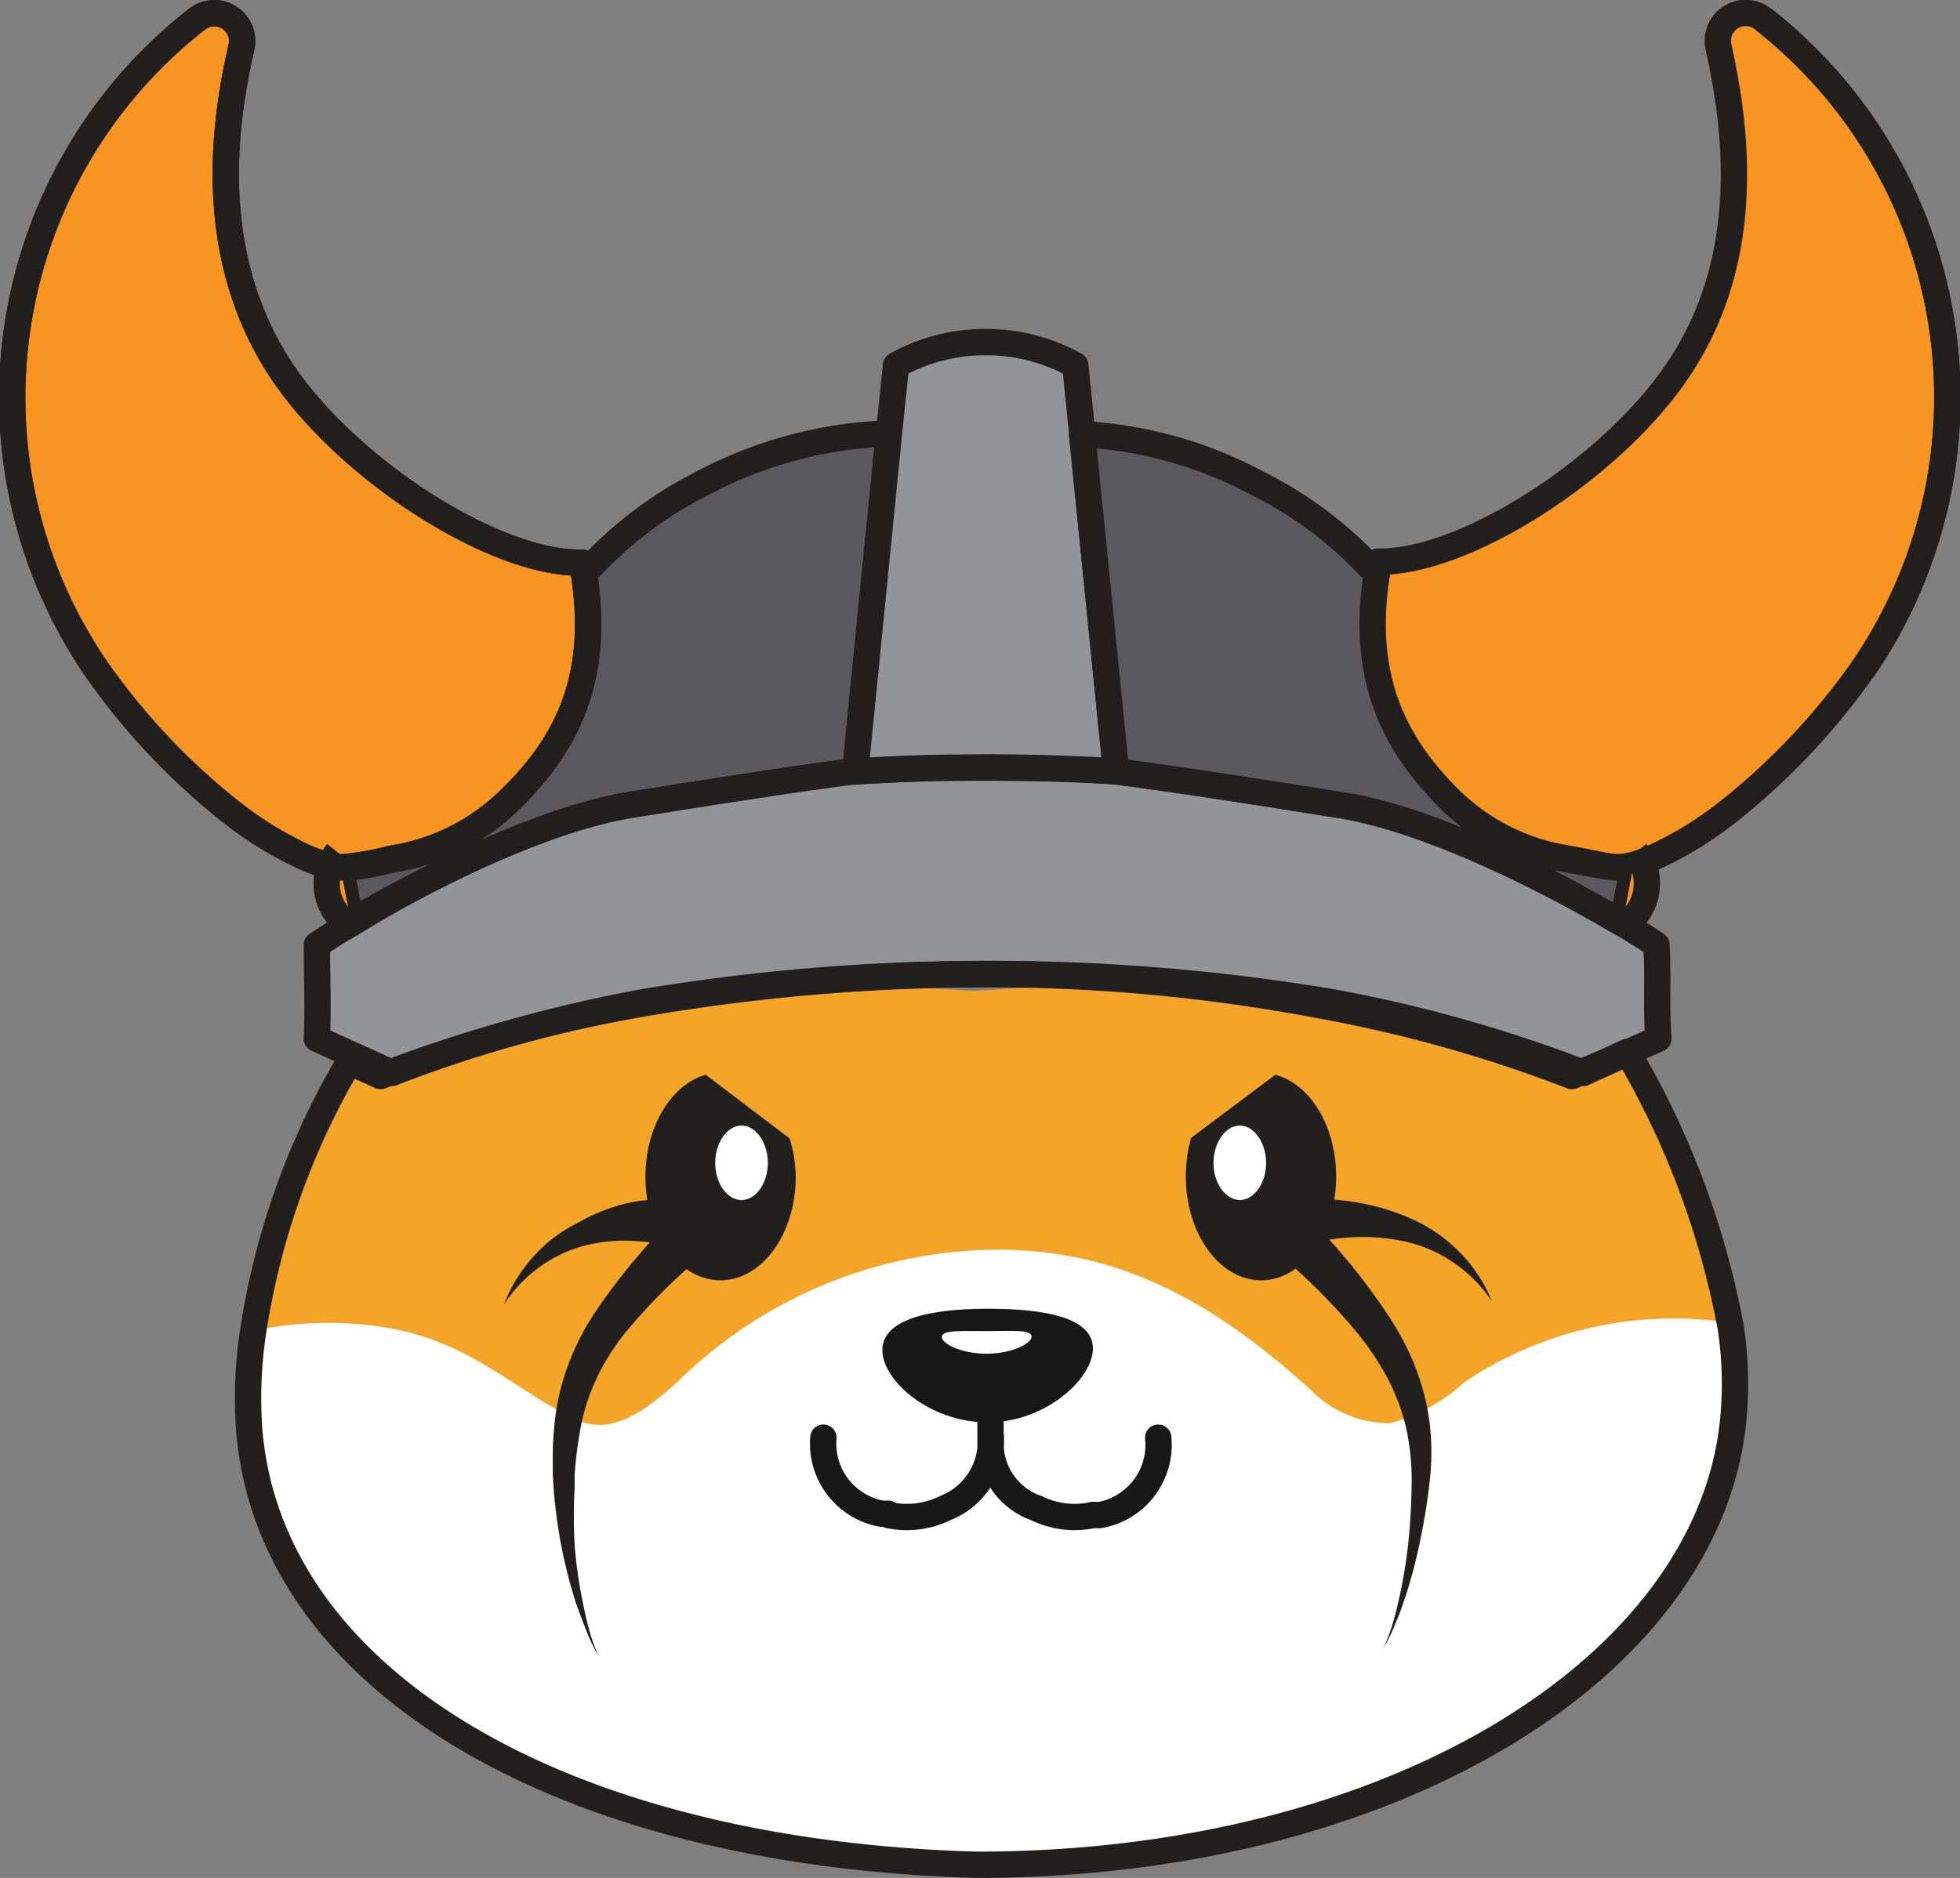 <svg xmlns="http://www.w3.org/2000/svg" viewBox="0 0 74.46 71.36"><rect x="0" y="0" width="74.46" height="71.36" fill="#808080" stroke="none"/><defs><style>.cls-2{fill:#fff}.cls-3{fill:#f79422}.cls-4,.cls-7,.cls-8,.cls-9{fill:none}.cls-4,.cls-7,.cls-8{stroke:#221f1f}.cls-4,.cls-7,.cls-9{stroke-linejoin:round}.cls-5{fill:#5a595c}.cls-6{fill:#929497}.cls-7,.cls-9{stroke-linecap:round}.cls-8{stroke-miterlimit:10}.cls-9{stroke:#171717}.cls-11{fill:#221f1f}</style></defs><g id="Layer_2" data-name="Layer 2"><g id="Layer_4" data-name="Layer 4"><path d="M65.84 53.67c-.79 9.47-12 17.5-28.75 17.07-15.8-.44-26.86-7-27.65-16.5a17.46 17.46 0 01.13-3.66 28.41 28.41 0 013.68-10.35l1.18.54a52.89 52.89 0 019.57-2.7 59.77 59.77 0 0113-.41 59.77 59.77 0 0113 .41 52.89 52.89 0 019.63 2.7l1.18-.54.83-.38a31.79 31.79 0 013.91 10.42 14.13 14.13 0 01.17 3.4" fill="#f4a427"/><path class="cls-2" d="M65.84 53.67C65.05 63.14 54 70.75 37.09 70.74c-15.8-.44-26.86-7-27.65-16.5a17.46 17.46 0 01.13-3.66 13.6 13.6 0 015.11-.13c3.22.52 5 2.49 7.26 3.51 1.32.61 2.62-.39 3.82-1.47a17.45 17.45 0 0111.92-5c4.53-.06 8.16 1.72 12.13 5.34a4.18 4.18 0 003 1.25 6.72 6.72 0 002.81-1.55 14.27 14.27 0 0110.08-2.27 14.13 14.13 0 01.17 3.4"/><path class="cls-3" d="M19.41 30.34a8.19 8.19 0 01-4 2.19l-.59.11a10.62 10.62 0 01-1.87.32 2.91 2.91 0 01-.4-.05 6 6 0 01-1-.35 14 14 0 01-3-1.89 25.66 25.66 0 01-4.85-5.19A18.24 18.24 0 017.47.74a1.06 1.06 0 011.7 1.07C8.43 5 7.86 10 10.84 14.3c2.55 3.65 8 7.15 11.28 7.08.74 4-.37 6.68-2.71 9"/><path class="cls-4" d="M19.41 30.34a8.19 8.19 0 01-4 2.19l-.59.11a10.62 10.62 0 01-1.87.32 2.91 2.91 0 01-.4-.05 6 6 0 01-1-.35 14 14 0 01-3-1.89 25.66 25.66 0 01-4.85-5.19A18.24 18.24 0 017.47.74a1.06 1.06 0 011.7 1.07C8.43 5 7.86 10 10.84 14.3c2.55 3.65 8 7.15 11.28 7.08.74 4.02-.37 6.68-2.71 8.96z"/><path class="cls-5" d="M33.77 16.47l-1.28 12.84h-.08c-2 .26-4.68.67-8.38 1.26-3.43.54-8 2.87-10.69 4.45l-.4-2.02a10.62 10.62 0 001.87-.32l.59-.11a8.19 8.19 0 004-2.19c2.34-2.28 3.45-4.94 2.71-9l.37.12a15.15 15.15 0 014.21-3.14 16.29 16.29 0 017.07-1.89"/><path class="cls-4" d="M33.77 16.47l-1.28 12.84h-.08c-2 .26-4.68.67-8.38 1.26-3.43.54-8 2.87-10.69 4.45l-.4-2.02a10.62 10.62 0 001.87-.32l.59-.11a8.19 8.19 0 004-2.19c2.34-2.28 3.45-4.94 2.71-9l.37.12a15.15 15.15 0 014.21-3.14 16.29 16.29 0 017.08-1.89z"/><path class="cls-6" d="M63 39.47l-.84.38-.82.38-1.19.54a52.89 52.89 0 00-9.63-2.7 65.9 65.9 0 00-13-1.16 65.86 65.86 0 00-13 1.16 52.65 52.65 0 00-9.63 2.7c-.4-.18-.79-.37-1.19-.54l-1.66-.76c.05-1.4 0-2.17 0-3.57.34-.22.77-.5 1.28-.79a.57.57 0 01.13-.08C16 33.45 20.6 31.12 24 30.58c3.7-.59 6.34-1 8.38-1.26 1.3-.08 2.67-.14 4.09-.15 2.08 0 4 0 5.9.14 2.05.26 4.71.67 8.46 1.27 3.47.54 8.11 2.92 10.77 4.5l.1.05c.49.29.9.55 1.23.77 0 1.4-.05 2.17 0 3.57"/><path class="cls-7" d="M63 39.47l-.84.38-.82.38-1.19.54a52.89 52.89 0 00-9.63-2.7 78.11 78.11 0 00-13-1.06 78.67 78.67 0 00-13 1.06 52.65 52.65 0 00-9.63 2.7c-.4-.18-.79-.37-1.19-.54l-1.66-.76c.05-1.4 0-2.17 0-3.57.34-.22.77-.5 1.28-.79a.57.57 0 01.13-.08C16 33.45 20.6 31.12 24 30.58c3.7-.59 6.34-1 8.38-1.26 1.3-.08 2.67-.14 4.09-.15 2.08 0 4 0 5.9.14 2.05.26 4.71.67 8.46 1.27 3.47.54 8.11 2.92 10.77 4.5l.1.05c.49.29.9.55 1.23.77.07 1.4-.02 2.17.07 3.57z"/><path class="cls-6" d="M42.4 29.31a79.8 79.8 0 00-5.9-.14c-1.42 0-2.79.07-4.09.15h.08l1.28-12.84.27-2.6a6.93 6.93 0 013.32-.88h.16a6.94 6.94 0 013.33.88l.26 2.56v.07z"/><path class="cls-7" d="M42.4 29.31a79.8 79.8 0 00-5.9-.14c-1.42 0-2.79.07-4.09.15h.08l1.28-12.84.27-2.6a6.93 6.93 0 013.32-.88h.16a6.94 6.94 0 013.33.88l.26 2.56v.07zM65.86 53.79C65.07 63.26 53 70.86 37.11 70.86c-15.8-.44-26.85-7-27.64-16.5a16.83 16.83 0 01.13-3.66 28.59 28.59 0 013.67-10.35l1.19.54a52.89 52.89 0 019.63-2.7 77.3 77.3 0 0113-1.17 67.35 67.35 0 0113 1.17 52.65 52.65 0 019.63 2.7l1.28-.54.82-.38a32.1 32.1 0 013.92 10.42 14.13 14.13 0 01.12 3.4z"/><path class="cls-3" d="M70.73 25.48a25.93 25.93 0 01-4.86 5.19 14 14 0 01-3 1.89l-.51.21-.32.1c-.71.2-1.07 0-2.41-.23l-.59-.11a8.23 8.23 0 01-4-2.19c-2.34-2.28-3.45-4.94-2.7-9 3.24.07 8.72-3.43 11.27-7.08C66.61 10 66 5 65.29 1.81A1.06 1.06 0 0167 .74a18.25 18.25 0 013.74 24.74"/><path class="cls-4" d="M70.73 25.48a25.93 25.93 0 01-4.86 5.19 14 14 0 01-3 1.89l-.51.21-.32.1c-.71.2-1.07 0-2.41-.23l-.59-.11a8.23 8.23 0 01-4-2.19c-2.34-2.28-3.45-4.94-2.7-9 3.24.07 8.72-3.43 11.27-7.08C66.61 10 66 5 65.29 1.81A1.06 1.06 0 0167 .74a18.25 18.25 0 013.73 24.74z"/><path class="cls-5" d="M62.06 32.87l-.43 2.21c-2.66-1.58-7.3-4-10.77-4.5-3.75-.6-6.41-1-8.46-1.27L41.11 16.5a15.84 15.84 0 016.65 1.86A15 15 0 0152 21.5l.38-.12c-.75 4 .36 6.68 2.7 9a8.23 8.23 0 004 2.19c.09 0 .5.2.59.22a4.43 4.43 0 002.41.12"/><path class="cls-4" d="M62.06 32.87l-.43 2.21c-2.66-1.58-7.3-4-10.77-4.5-3.75-.6-6.41-1-8.46-1.27L41.11 16.5a15.84 15.84 0 016.65 1.86A15 15 0 0152 21.5l.38-.12c-.75 4 .36 6.68 2.7 9a8.23 8.23 0 004 2.19l.59.11c1.33.22 1.68.39 2.39.19zM41.11 16.5h-.42"/><path class="cls-3" d="M62.15 32.38a1.92 1.92 0 01-.54 2.85"/><path class="cls-8" d="M62.15 32.38a1.92 1.92 0 01-.54 2.85"/><path class="cls-3" d="M12.82 32.38a1.92 1.92 0 00.55 2.85"/><path class="cls-8" d="M12.82 32.38a1.92 1.92 0 00.55 2.85"/><path class="cls-9" d="M33.75 57.57a3.3 3.3 0 002.15-.26 2.73 2.73 0 001.74-2.7 2.6 2.6 0 001.74 2.7 3.28 3.28 0 002.14.26"/><path d="M41.52 51.24c0 1.16-1.81 2.81-4 2.81s-4-1.58-4-2.75 1.81-1.57 4-1.57 4 .34 4 1.51" fill="#171717"/><path class="cls-2" d="M39.19 50.79c0 .27-.77.65-1.71.65s-1.7-.37-1.7-.64.76-.22 1.7-.22 1.71-.07 1.71.21"/><path class="cls-9" d="M31.28 54.63a2.71 2.71 0 002.21 2.89h.26M37.63 53.24v1.37M41.52 57.57h.27A2.71 2.71 0 0044 54.63"/><path class="cls-4" d="M67 .74a18.25 18.25 0 013.74 24.74M19.41 30.34a8.19 8.19 0 01-4 2.19l-.59.11a10.62 10.62 0 01-1.87.32 2.91 2.91 0 01-.4-.05 6 6 0 01-1-.35 14 14 0 01-3-1.89 25.66 25.66 0 01-4.85-5.19A18.24 18.24 0 017.47.74a1.06 1.06 0 011.7 1.07C8.43 5 7.86 10 10.84 14.3c2.55 3.65 8 7.15 11.28 7.08.74 4.02-.37 6.68-2.71 8.96z"/><path class="cls-11" d="M30.23 44.71c0 2.18-1.28 3.94-2.86 3.94s-2.85-1.76-2.85-3.94c0-1.91 1-3.51 2.29-3.87L30 43.26a5.24 5.24 0 01.23 1.45z"/><path class="cls-2" d="M29.17 44.19c0 .77-.45 1.41-1 1.41s-1-.64-1-1.41.46-1.42 1-1.42 1 .64 1 1.42"/><path class="cls-11" d="M26.74 47.66a22.51 22.51 0 00-3 3 8.65 8.65 0 00-1.09 1.75 7.74 7.74 0 00-.62 2c-.06.34-.11.7-.15 1.05l-.05.54v.54a19.65 19.65 0 000 2.17 17.44 17.44 0 00.31 2.17c.07.36.15.72.25 1.07a6.08 6.08 0 00.36 1 6.59 6.59 0 01-.48-1c-.14-.34-.26-.69-.38-1a19.72 19.72 0 01-.56-2.17 20.61 20.61 0 01-.3-2.23L21 56v-.57a10.87 10.87 0 01.05-1.14 8.84 8.84 0 01.49-2.3 9.82 9.82 0 011.05-2.1 24.49 24.49 0 012.91-3.54.91.91 0 011.31 1.26l-.06.06z"/><path class="cls-11" d="M26.08 47.37a.52.52 0 01-.21 0h-.35l-.46-.1a5.9 5.9 0 00-.93-.11 6.18 6.18 0 00-1.87.16 4.82 4.82 0 00-.9.32 5.3 5.3 0 00-2.22 1.94 5.86 5.86 0 011.08-1.78 5.46 5.46 0 01.78-.74 5.57 5.57 0 01.93-.58 7.14 7.14 0 012.07-.8 10.46 10.46 0 011.11-.12h.97s.09 0 0 0a.91.91 0 11-.08 1.81M50.76 44.71c0 2.18-1.28 3.94-2.85 3.94s-2.86-1.76-2.86-3.94a5.33 5.33 0 01.2-1.47l3.2-2.4c1.32.35 2.31 1.95 2.31 3.87z"/><path class="cls-2" d="M46.1 44.19c0 .77.46 1.41 1 1.41s1-.64 1-1.41-.46-1.42-1-1.42-1 .64-1 1.42"/><path class="cls-11" d="M49.78 46.34a24.69 24.69 0 012.85 3.48 11.2 11.2 0 011.09 2 9.18 9.18 0 01.59 2.23 9.58 9.58 0 010 2.27c-.08.73-.2 1.46-.35 2.18a19.41 19.41 0 01-.55 2.12c-.12.35-.23.69-.37 1a6.36 6.36 0 01-.48 1 6.87 6.87 0 00.37-1c.1-.34.18-.69.26-1.05a19.23 19.23 0 00.33-2.13c.07-.72.1-1.44.11-2.15a9.44 9.44 0 00-.22-2.07 8 8 0 00-.73-1.91 10.8 10.8 0 00-1.15-1.7 24 24 0 00-3-3 .91.91 0 011.18-1.38l.07.06"/><path class="cls-11" d="M49.12 45.56h.49a5.61 5.61 0 01.58 0 11.11 11.11 0 011.16.1 8.7 8.7 0 012.24.64 6 6 0 011.88 1.3 5.69 5.69 0 011.21 1.85 5.49 5.49 0 00-1.5-1.5 5.27 5.27 0 00-1.88-.79 7.59 7.59 0 00-2-.14 8.52 8.52 0 00-1 .12l-.5.1H49.22a.91.91 0 11-.08-1.81"/></g></g></svg>